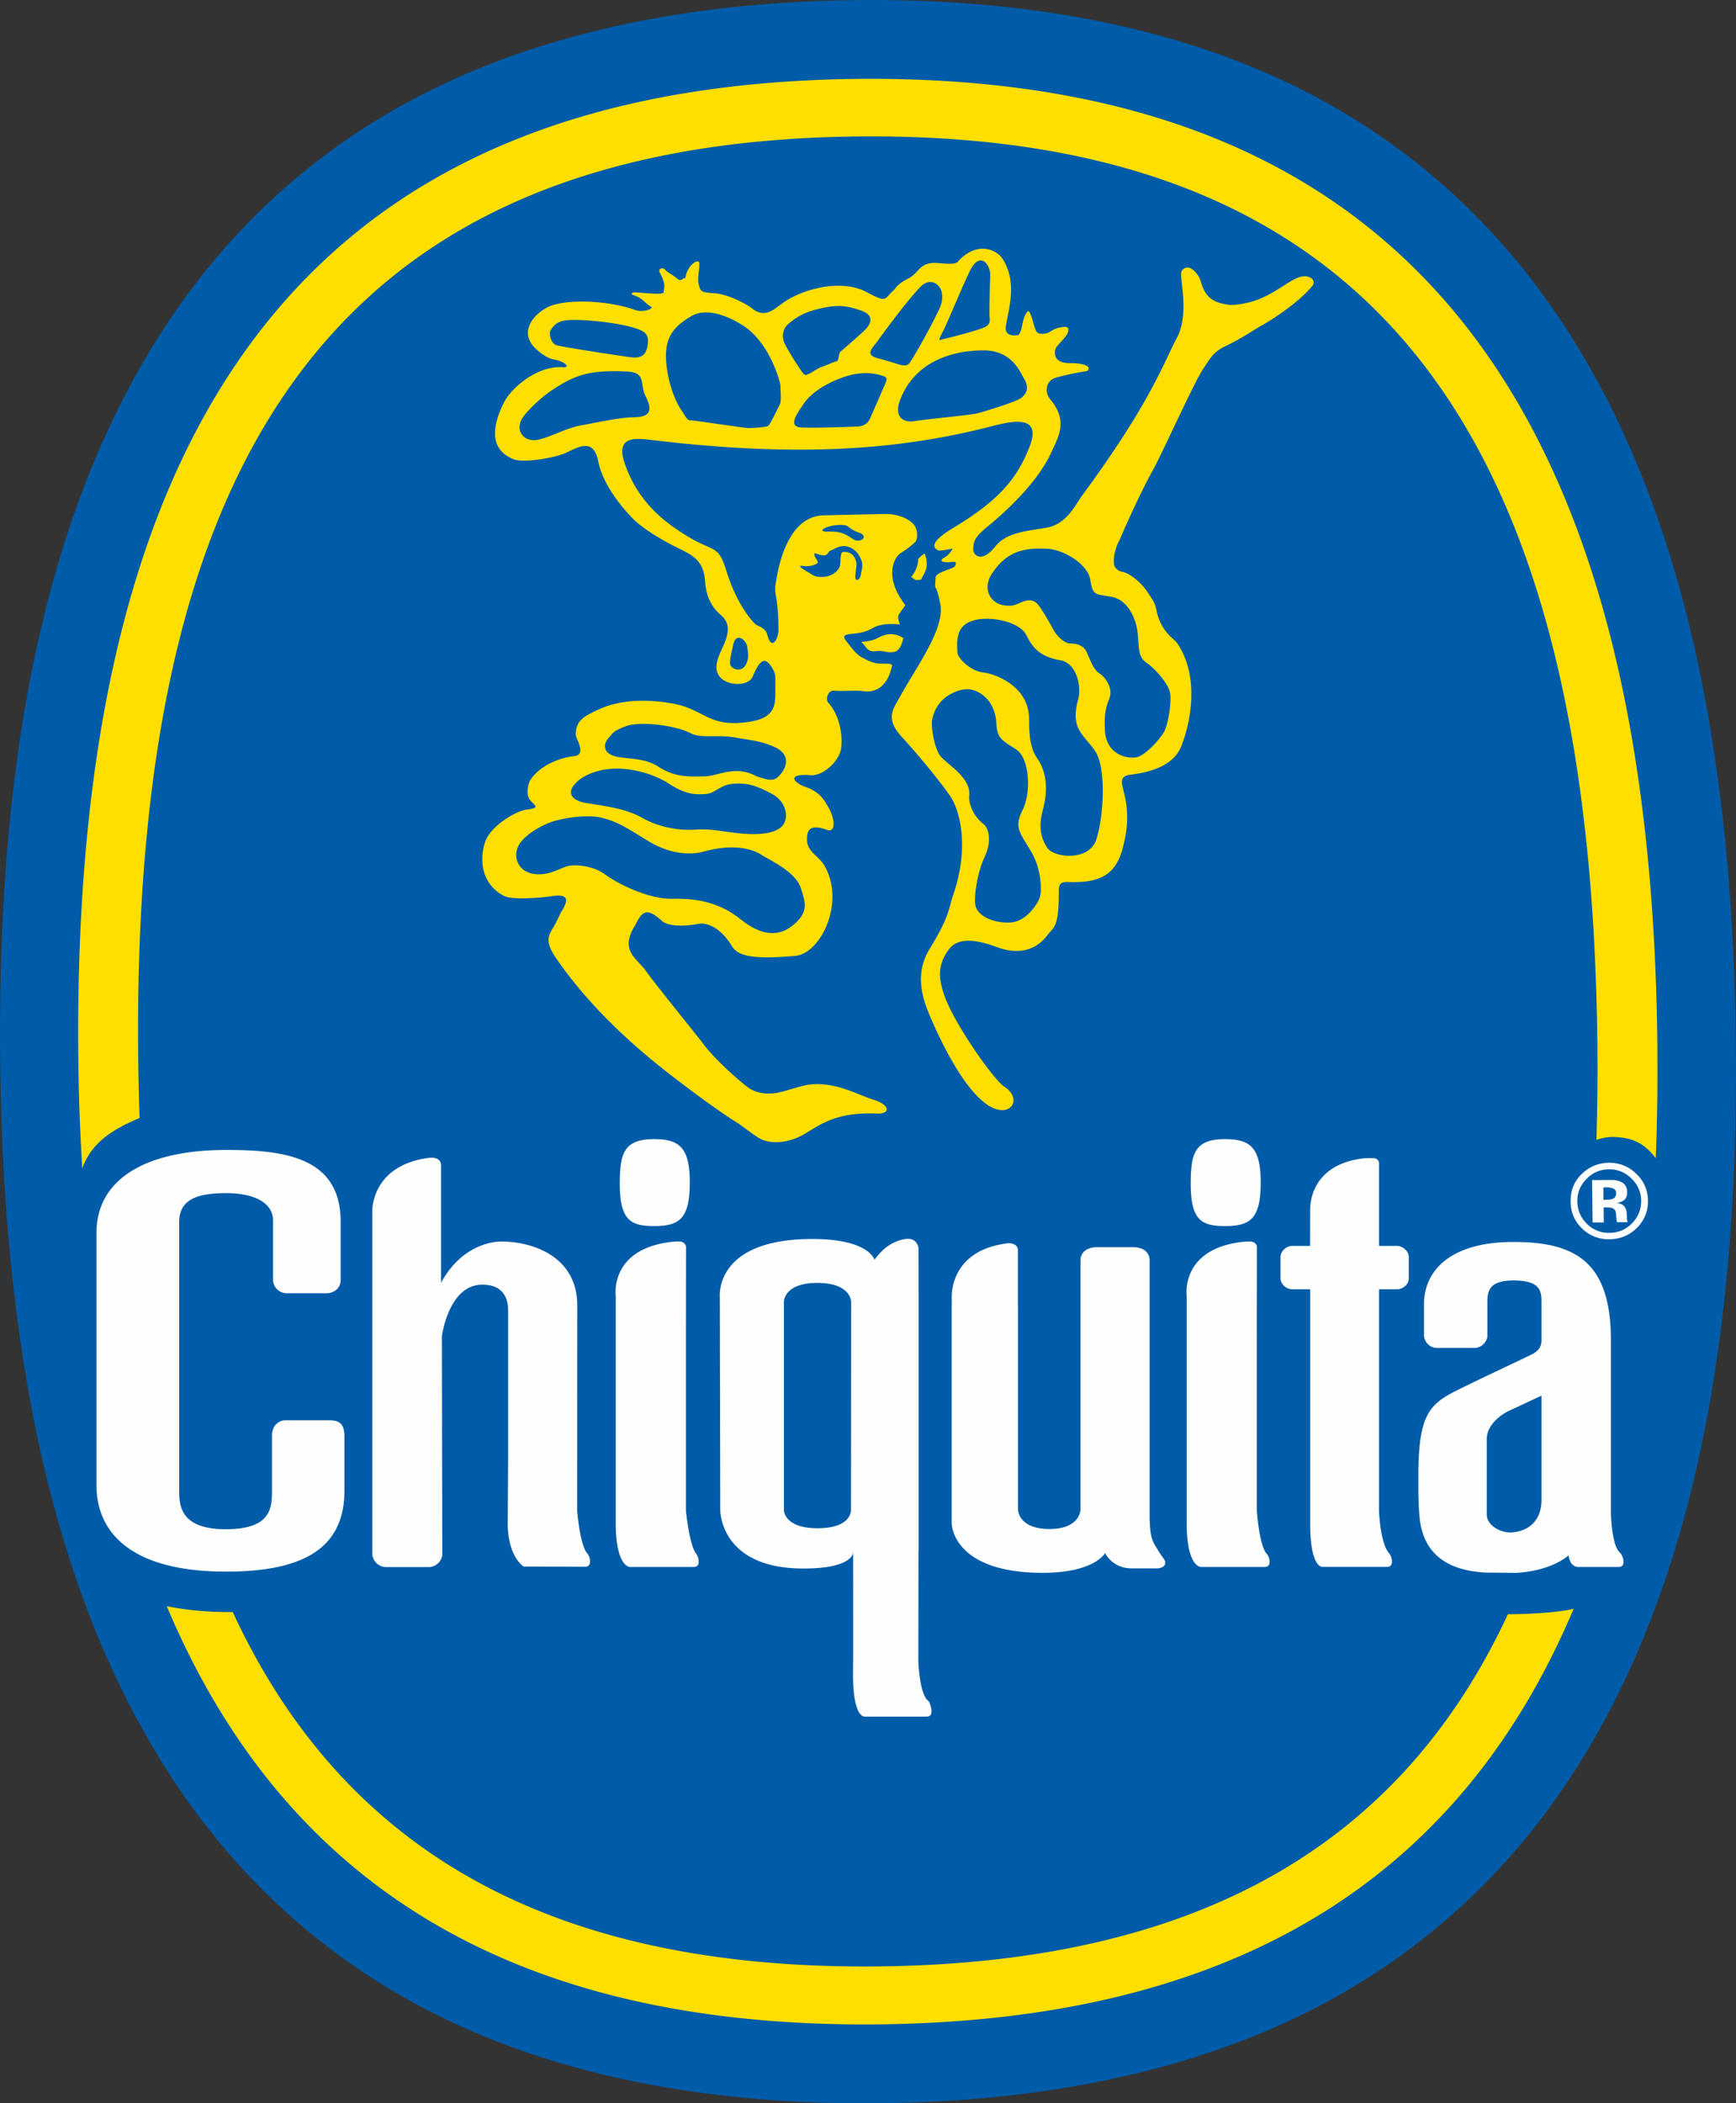 <svg id="svg30" width="1000" height="1210.998" viewBox="0 0 1e3 1210.998" xmlns="http://www.w3.org/2000/svg"><rect x="0" y="0" width="1e3" height="1210.998" fill="#333333" stroke="none"/><title id="title2">logo_chiquita</title><g id="g28" transform="translate(-10,1085.255)" fill-rule="evenodd"><path id="path6" d="m507.834 125.743c-92.718-.011-173.497-16.141-240.107-47.937-61.805-29.502-113.104-73.323-152.486-130.225-68.787-99.377-103.18-237.446-105.152-422.116-2.004-186.201 29.954-325.778 97.696-426.717 38.822-57.85 90.078-102.609 152.324-133.037 67.106-32.809 148.995-49.941 243.404-50.922 2.942-.032 5.818-.043 8.728-.043 92.707.0 173.475 16.119 240.075 47.927 61.794 29.502 113.093 73.312 152.464 130.214 68.744 99.366 103.148 237.413 105.13 422.052 2.015 186.19-29.933 325.778-97.674 426.739-38.811 57.85-90.067 102.62-152.324 133.059-67.106 32.82-149.006 49.974-243.415 50.965-2.909.022-5.743.043-8.62.043z" fill="#005ca8" stroke-width="10.775"/><g id="g14" transform="matrix(10.775,0,0,10.775,-97.746,-1229.121)" fill="#ffdf00"><path id="path8" d="m56.928 118.426c-17.778.177-28.671-6.402-34.486-18.936-.038.0-.071.003-.11.003-1.315.0-2.442-.116-3.42-.32 6.23 14.773 18.439 22.554 38.048 22.347 19.194-.2 31.132-7.905 37.168-22.207-1.143.29-3.515.294-3.515.294-5.642 12.12-16.3 18.635-33.685 18.819m41.589-43.183c.079-1.997.106-4.052.084-6.171-.363-33.478-12.935-51.812-42.772-51.503-29.837.313-42.006 18.904-41.643 52.389.024 2.08.093 3.859.213 5.823.47-1.321 1.541-2.059 3.063-2.688a144.825 144.825.0 01-.073-3.175c-.34-31.482 9.95-48.972 38.475-49.275 28.523-.295 39.19 16.98 39.531 48.466.019 1.763.0 3.476-.05 5.15.282-.092.577-.16.891-.155 1.17.022 1.764.452 2.281 1.139"/><path id="path10" d="m38.672 32.014c.229.218.634.492.878.532.664.113.974.454.538.427-1.404-.092-2.76 1.13-3.135 1.866-.534 1.04-.942 2.49.518 3.057.517.199 2.08-.064 2.7-.31.651-.284 1.54-.91 1.801.38.254 1.3 1.287 2.508 1.845 3.08.522.539 1.537 1.156 2.551 1.65.763.372 1.255.69 1.327 1.725.068 1.045.553 1.546.823 1.779.335.29.61.684.14 1.679-.172.414-.58 1.108-.196 1.613.386.514 1.552.573 1.788-.012.439-1.062.722-.95 1.037-.421.212.35.156.404.163 1.26.01.845-.1 1.463-1.62 1.633-1.996.233-2.18-.712-3.91-1.016-.617-.107-2.38-.36-3.835.289-.836.379-1.31.605-1.303 1.39.006.231.612 1.077-.102 1.142-.562.054-1.764.398-2.341 1.292-.103.199-.234.72-.024 1.024.212.305.665.44-.196.545-.48.058-1.882.83-2.182 1.718-.306.894-.247 2.262 1.04 2.902.417.202 1.909.092 2.523.0.871-.13.936.163.497.85-.073.135-.235.51-.439.855-.202.349-.463.676.136 1.558 1.512 2.207 3.519 4.242 6.133 6.27 1.745 1.344 2.755 2.044 3.486 2.515.35.197 1.053.796 1.41.953.449.2 1.38.273 2.378-.348.999-.625 1.831-1.115 3.802-1.037.656.024.735-.43-.168-.728-.866-.264-2.037-.973-3.424-.825-.412.037-1.212.325-1.56.398-.379.108-1.208.194-1.802-.273-.418-.305-1.714-1.454-2.288-2.215-.425-.561-2.75-3.42-3.14-3.991-.456-.65-1.434-1.072-.558-2.435.349-.74.621-.965 1.428-.221.245.233.994.338 1.936.154.473-.094 1.22.223 1.798 1.184.333.566 1.224.719 3.398.524 1.35-.118 2.682-2.856 1.555-4.812-.3-.523-.93-.753-.935-1.372-.007-.61.199-.854 1.094-.54.392.144.474-.501.017-1.269-.183-.3-.396-.757-1.2-1.036-.634-.216-1.023-.732.289-.621.69.046 1.563-.812 1.624-1.455.095-.689-.089-1.774-.683-2.415-.178-.2-.005-.687.305-.65.31.035 1.266-.016 1.478.014.206.034 1.065.207 1.507-.93.032-.133.115-.338.115-.437-.005-.139-.57-.056-.837-.111-.169-.036-.292-.053-.78-.317-.207-.102-.417-.34-.628-.607-.316-.411-.548-.595.112-.65.474-.037.769-.123 1.098-.305.19-.107.594-.284 1.455-.194-.182-.556-.093-.443.29-1.032-1.212-1.574-.545-2.582-.275-2.761.416-.269.628-.446.805-.616.135-.127.16-.638-.072-.92-.245-.303-.828-.587-1.555-.572-.76.009-2.817.063-3.266.07-2.005.042-2.458 2.956-2.562 3.604-.108.74.1.474.145 2.338.044.649-.368 1.344-.591.459-.098-.396-.494-.478-.599-.548-.14-.103-1.006-.996-1.58-2.838-.466-1.498-.64-1.002-2.133-1.918-1.078-.661-2.642-1.764-3.348-3.965-.437-1.354.641-1.224 1.122-1.2 8.625 1.076 14.074.47 18.696-.736 1.032-.253 2.518-.541 1.85 1.15-.663 1.685-1.611 2.836-4.039 4.304-.386.234-1.495.906-.846 1.217.118.062.775-.093.775-.093s-.15.356-.532.533c-.058.087-.102.139.0.168.421.125.861-.176.658.24-.066.138-1.037.324-1.033.602-.062.951-.01.07.25 1.432.256 1.296-1.274 3.341-2.117 4.876-.413.743-.85 1.216.052 2.206.952 1.04 2.141 2.493 2.635 3.235.459.716 1.02 2.666.092 5.296-.187.53-.147 1.056-1.235 2.808-.578.958-.632 2.01-.052 3.413.407.978 1.739 4.01 3.2 4.953 1.183.734 1.853-.355.85-1.005-.569-.362-2.66-3.338-3.197-4.845-.287-.854-.435-1.574.21-2.465.515-.727 1.563-.527 2.59-.15.628.238 1.85.495 2.701-.644.309-.413.586-.352.607-2.092-.004-.486-.035-.76.466-.742 1.731.066 2.62-.366 2.983-1.944.401-1.544.11-2.53.0-2.97-.107-.448-.155-.688.262-.803.447-.067 2.335-.222 2.84-1.55.538-1.373.952-3.742-.209-5.473-.173-.27-.864-.595-1.12-1.754-.074-.407-.159-.528-.579-1.138-.14-.208-.746-.851-1.27-.949-.209-.037-.418-.23-.418-.408-.038-.204-.004-.769.308-1.313.062-.174 1.044-2.415 1.79-3.75.51-.928 2.185-4.655 2.662-5.363.315-.467.53-.91 1.167-1.206 1.003-.479 1.61-.933 1.95-1.11.346-.175 1.955-1.18 2.718-2.118.254-.303-.168-.655-.719-.463-.599.219-1.3.888-2.334 1.244-.324.117-1.056.264-1.365.228-.931-.102-1.322-.454-1.537-1.238-.126-.447-.664-1.058-1.021-.582-.18.246.455 2.235-.259 3.577-.712 1.34-1.413 3.472-5.063 8.424-.34.45-.814 1.547-1.92 1.728-1.102.19-2.126.25-2.722.995-.736.925-1.184.468-1.188.164.03-.345-.01-.592.731-1.19.913-.745 2.723-2.36 3.467-4.043.404-.858.851-1.655-.06-2.766-.314-.339-.312-1.015.312-1.188a14.594 14.594.0 011.642-.344c.323-.302-.39-.418-.786-.422-.154.0-1.038.076-.927-.687.043-.268.578-.64.677-.945.101-.305-.03-.356-.475-.26-.325.067-.477.263-.685.304-.207.035-.433.06-.54-.143-.103-.202-.191-.684-.297-.889-.074-.163-.103-.268-.275.042-.167.306-.158.863-.365 1.072-.453.088-.744-.071-.671-.478.197-1.128.579-2.345-.158-3.563-.217-.376-1.166-1.043-2.257-.039-.243.206-.048.34-1.192.24-1.006-.097-1.029.522-1.572.8-.657.335-.672.517-.836.666-.507.453-.318.675-1.396.102-1.39-.774-3.631-.173-4.694.699-.274.173-.791.716-1.485.139-.211-.166-1.118-.689-1.879-.784-.8-.06-.832-.063-.943-.438-.112-.372.06-.915.02-1.188-.03-.279-.66.122-.743.807-.221-.007-.176.25-.493-.018-.244-.203-.454-.266-.595-.437-.105-.134-.406-.067-.273.17.373.684.191.838.199 1.044.0.166-1.349-.003-1.554.0-.177.006-.177.122-.104.135.575.174.666.47.97.622.207.093-.376.354-.84.185-.85-.323-2.841-.656-4.308-.287-.845.22-2.096 1.363-.97 2.387"/><path id="path12" d="m58.708 44.182c.24.113.094.21.537.138.146-.35.468-.619.193-1.384-.089.01-.35.275-.35.275s.03.49-.38.971m-.413 3.27c-.422-.29-.902-.266-1.31-.04-.383.205-.624.205-.95.246.273.176.276.556.782.486.437-.053.494.09.922.054.356-.04.474-.42.556-.746"/></g><g id="g24" transform="matrix(10.775,0,0,10.775,-97.746,-1229.121)" fill="#005ca8"><path id="path16" d="m49.025 48.792c.004.276.56.547.83.102.24-.408.1-.797.098-.963-.042-.377-.62-.856-.763-.097-.053.29-.166.652-.165.958m5.263-7.035c.79-.031 1.012.228 1.363.428.359.2.832-.185.257-.377-.626-.223-.464-.402-.924-.407-.782-.01-1.429.383-.696.356m.14 1.001c-.27.1-.051.441-.858.156-.154.104.236.44.126.534-.07.054-.355.2-.744.147-.464-.064.096.234.48.474.244.17 1.077.22 1.43-.372.129-.22-.003-.761.2-.857.593-.009.664.367.72.585.036.13-.09.647-.047.819-.003.137.24.173.293-.24.023-.172.113-.353.05-.615-.062-.261-.316-.75-.808-.838-.362-.088-.66.146-.842.207M39.434 31.007c-.102.177.01.691.318.791.313.098 3.435.576 3.918.637.483.066.795-.013.924-.485.102-.45.065-.75-.285-.925-.87-.431-3.5-.68-4.156-.538-.448.075-.615.351-.72.52m-.463 5.789c.623-.174 1.444-.63 2.205-.733.794-.149 1.93-.402 2.693-.414.793-.014 1.08-.263.653-1.11-.374-.744.108-1.324-1.173-1.342-1.94-.081-2.703.257-3.802.98-.652.42-1.388 1.16-1.59 1.475-.481.685.049 1.465 1.015 1.144m7.992-6.553c-.893.523-1.402 1.074-1.36 2.268.054 1.2.506 2.35.891 2.856.173.276.244.446.42.444.21.0 2.887.416 3.126.416.24-.013.913-.044 1.017-.115.138-.1.528-.966.629-1.14.102-.17.035-.803.035-1.01-.005-.2-.575-2.31-1.998-3.213-.458-.307-1.832-1.061-2.76-.506m4.942 1.363c.14.373.89 1.528 1.03 1.694.137.173.241.035.308.029.106-.034.538-.346.716-.381.202-.067.652-.282.756-.285.133-.004.128-.437.199-.502.034-.032 1.29-1.11 1.424-1.283.168-.205.476-.681-.354-.948-.737-.242-1.218-.348-2.432-.018a3.396 3.396.0 00-1.504.84.898.898.0 00-.143.854m5.266 1.822a2.964 2.964.0 00-1.28-.112c-.623.055-2.259.615-2.939 1.63-.228.36-.933 1.223-.1 1.248.83.033 2.7-.038 3.01-.053.313-.018.516-.16.64-.401.095-.214.69-1.583.811-1.862.093-.21.177-.365-.142-.45m2.084-4.796c-.617.59-2.114 2.618-2.352 2.962-.242.34-.688.693-.028.887.276.065.94.27 1.145.332.207.063.484.131.62-.08.138-.205 1.02-1.68 1.593-2.913.474-1.065-.362-1.772-.978-1.188m2.613-.838c-.368.73-1.134 2.606-1.436 3.223-.374.724-.222.476.192.409.446-.112 1.708-.432 2.049-.607.343-.173.219-.48.221-.652-.002-.174.018-1.5.047-2.12-.007-.577-.55-1.286-1.073-.253m-2.871 8.042c.657-.1 2.799-.294 3.283-.404.516-.15 2.028-.601 2.307-.815.307-.233.444-.55.16-1.028-.246-.436-.709-1.563-2.263-1.514-1.52.019-3.627.556-4.4 2.749-.267.825.22 1.165.913 1.012M43.152 53.819c.72.099 1.414.082 2.057.51.934.604 1.761.51 2.49.506.763-.044 1.622-.608 2.732-.008.798.273 1.012.286 1.362-.186.284-.383.424-.98-.338-1.352-.735-.336-1.228-.369-2.209-.538-.925-.147-1.775.056-2.3-.208-.798-.433-2.772-.686-3.527-.373-.729.285-.659.387-.897.627-.272.31-.358.884.63 1.022"/><path id="path18" d="m40.668 55.32c-.415.547.12.858.666.938.92.16 2.04.266 2.95.768.932.54 1.973.704 2.84.66.895-.082 1.649.139 2.628.215 1.038.075 1.822-.05 2.132-.498.303-.451.097-1.267-.632-1.639-.764-.404-1.223-.583-1.979-.54-.768.039-.969.475-1.487.549-.487.035-1.03.094-1.97-.51-1.009-.672-2.385-.93-3.283-.816-.519.036-1.46.317-1.865.873m-3.008 3.349c-.231.656.17 1.384 1.09 1.399.69.019 1.12-.298 1.601-.438.452-.106 1.386-.013 2.012.457.63.471 2.273 1.306 3.548 1.289.658-.006 2.14-.04 3.466.934.417.306 1.712 1.517 2.983.506.93-.746.674-1.27.46-1.989-.255-.87-1.63-1.495-2.05-1.76-.593-.403-1.645-.632-3.16-.21-.603.171-1.71.19-2.929-.548-1.25-.772-1.671-1.04-2.431-1.239-.798-.23-2.19-.02-2.84.226-.488.181-1.51.72-1.75 1.373m26.393-12.954c.418-.002 1.026-.673 1.517.043.492.712.7 1.222.91 1.491.25.308.55.495.722.488.133.0.709-.025.921.525.247.578.387.913.667 1.083.279.173.77.82.497 1.377-.238.581-.24 1.037-.222 1.59.044 1.472 1.358 1.623 1.775 1.481.55-.208 1.33-1.114 1.462-1.493.168-.412.33-1.471.257-1.875-.04-.447-.725-1.277-1.213-1.621-.456-.302-.45-.574-.515-1.515-.07-.918-.568-1.879-1.362-2.036-.797-.172-1.06.007-1.173-.879-.11-.882-1.494-1.716-2.43-1.708-.968-.02-1.99.035-2.841 1.338-.576.896-.01 1.793 1.028 1.71"/><path id="path20" d="m61.19 48.245c.004.24.646.935 1.31 1.029.69.063 2.46.728 2.512 2.41.01.607-.019 1.553.44 2.195.455.644.584 1.534.353 2.526-.063.343-.46 1.27.173 2.24.389.58 2.31.727 2.644-.477.371-1.165.555-3.82-.107-4.731-.597-.853-1.33-1.146-.865-2.758.168-.681-.108-1.919-.975-2.047-1.108-.2-1.467-.667-1.816-1.359-.35-.71-1.962-1.024-2.792-.775-.48.142-1.025.415-.876 1.747"/><path id="path22" d="m60.818 50.442c-.652.34-.918.966-.988 1.384-.064.4.12 1.558.471 1.96.384.441 1.637 1.147 1.51 2.102-.03.443.256 1.115.762 1.49.271.206.473.894.072 1.749-.41.86-.578 2.106-.506 2.582.114.652 1.114 1.004 1.945.93.83-.083 1.438-1.072 1.507-1.352.102-.307.104-1.472-.463-2.425-.528-.918-.955-1.255-.482-2.18.508-.96.396-2.844-.33-3.29-.84-.524-1.015-.625-1.06-1.476-.003-.276-.15-.89-.532-1.264-.49-.473-1.08-.667-1.906-.21"/></g><path id="path26" d="m897.938-221.703v-59.994l-19.319 8.997c-4.321 2.209-12.186 7.984-12.186 15.958v43.423c0 6.896 9.353 11.292 15.408 10.236.0.0 16.098-.646 16.098-18.619zm-32.54 41.86c-9.988-.754-34.9-3.125-37.637-31.592-.733-7.435-.733-13.361-.733-23.317.0-33.682 5.075-41.376 21.162-49.467 12.089-6.131 40.783-19.481 44.317-21.313 3.674-1.832 5.431-4.321 5.431-7.973v-21.895c0-6.185-.302-12.531-15.774-12.617-15.16-.097-15.354 6.799-15.354 12.941v19.255a7.92 7.92.0 01-6.788 6.648H837.103a7.736 7.736.0 01-6.82-6.788v-18.5c0-18.748 14.654-35.74 51.558-35.74 36.182.0 56.105 11.928 56.105 56.697v99.15s.345 19.535 5.377 23.155c0 0 1.767 2.187 1.864 4.773v.366s.356 2.985-2.78 2.985h-22.498s-5.495.884-6.303-6.68c-11.96 9.837-30.644 10.075-30.644 10.075zm-665.359-87.686h-26.183c-3.836.409-7.187 3.373-7.187 8.932v31.624c0 10.085-.582 22.175-26.679 22.175-26.7.0-26.7-14.384-26.765-22.175v-154.706c0-13.684 11.669-16.615 27.088-16.615 15.408.0 26.991 5.097 26.991 15.893v34.695a7.973 7.973.0 007.402 7.047h23.856c4.288-.302 7.586-3.125 7.661-7.413v-33.812c0-36.904-31.915-41.376-66.319-41.289-45.836.108-74.325 16.701-74.325 47.765v145.428c0 23.597 15.548 49.586 74.831 49.586 49.338.0 68-16.884 68-46.806v-31.592c-.291-6.131-2.177-8.728-8.749-8.728m142.81 52.15s1.53 19.535 5.754 24.416c0 0 1.508 1.713 1.627 4.299v.442s.366 3.028-2.931 3.028l-35.288-.14s-9.374-5.614-9.159-25.73l.226-35.611v-85.973c0-8.9-4.288-15.139-15.236-14.956-19.179.334-22.918 29.696-22.918 29.696l.215 126.077a8.07 8.07.0 01-7.392 6.81H231.943a8.135 8.135.0 01-7.478-7.036v-197.665s-1.099-26.108 32.044-30.848c4.418-.657 7.381.722 7.575 4.062v67.763c11.443-21.054 28.79-23.705 34.695-23.705 18.285.0 43.746 8.738 43.746 36.785zm391.494-102.167.086-49.597c.032-1.832-1.767-3.48-4.148-3.308-1.53-.108-2.543.086-4.31.215-35.816 4.138-32.023 31.075-32.023 31.075v130.354c-.065 26.021 8.221 25.72 8.221 25.72h36.591c3.34.0 2.931-3.071 2.931-3.071v-.431a7.025 7.025.0 00-1.939-4.375c-4.224-5.797-5.387-24.653-5.387-24.653v-101.919zm-328.86.0.065-49.597c.043-1.832-1.767-3.48-4.148-3.308-1.53-.108-2.532.086-4.31.215-35.816 4.138-32.023 31.075-32.023 31.075v130.354c-.054 26.021 8.232 25.72 8.232 25.72h36.581c3.34.0 2.931-3.071 2.931-3.071v-.431c-.129-2.661-1.616-4.375-1.616-4.375-3.857-5.334-5.711-24.653-5.711-24.653v-101.919zm399.263-25.418h10.484c3.125.0 6.551-2.715 6.648-5.991v-12.919c-.183-3.232-3.685-6.109-6.928-6.055h-10.204v-47.409c.032-1.832-1.444-3.373-3.922-3.125-1.939-.086-2.704-.032-4.31.032-33.833 3.663-31.43 30.87-31.43 30.87l-.075 19.632h-10.075c-3.674.0-6.95 3.049-6.95 6.519v12.014c0 3.373 3.276 6.433 6.745 6.433h10.355v134.32c-.108 25.806 6.864 25.515 6.864 25.515H808.905c3.265.0 2.888-3.06 2.888-3.06v-.42a7.392 7.392.0 00-1.616-4.321c-5.172-5.829-5.818-24.437-5.818-24.437v-127.574zM500.216-215.939l.086-119.73s.108-10.947-19.578-10.947c-19.265.0-19.136 10.818-19.136 10.818v119.978c-.108.0.032 10.452 19.309 10.452 16.292.0 18.791-6.917 19.244-9.6.108-.603.075-.97.075-.97m43.498 119.03h-35.191s-7.09 1.961-7.155-24.06l.086-11.508v-18.08l-.032-40.567-.097.011s-.194 8.932-28.553 8.932c-48.293.0-47.873-33.693-47.873-33.693l-.237-122.521s-3.685-33.51 53.314-33.51c32.68.0 35.74 11.939 35.74 11.939s3.944-5.452 8.189-8.167c3.071-1.961 6.142-3.211 9.59-3.75 6.95-1.077 7.596 5.183 7.596 5.183l.054 28.273v146.538h-.065l-.075 62.968s.539 19.761 5.991 23.112c0 0 1.465 2.909 1.562 5.463v.42s.388 3.017-2.845 3.017m133.598-95.358c-3.265-5.42-4.827-6.713-5.086-19.438v-147.637s.754-7.866-9.837-7.866h-20.063s-9.934-.539-9.934 7.909v143.112s0 11.249-17.8 11.249c-18.242.0-18.166-11.249-18.166-11.249v-117.047h-.054v-31.851c.108-3.179-2.801-5.107-7.51-4.116-32.745 4.741-30.633 31.678-30.633 31.678v4.31h-.022v125.193s.248 28.306 52.441 28.306c30.019.0 35.934-11.4 35.934-11.4s3.933 8.835 15.333 8.835h13.512s4.364.474 5.646-2.252c.83-2.209-1.142-3.405-3.771-7.747m250.085-189.174-.302-24.384c1.541.032 3.825.0 6.917.0 3.06-.043 4.741-.043 5.097-.043 1.939.108 3.556.485 4.892 1.218 2.198 1.142 3.308 3.103 3.319 5.732.0 2.112-.539 3.556-1.67 4.547a7.952 7.952.0 01-4.288 1.616 10.301 10.301.0 013.534 1.347c1.455 1.196 2.187 2.952 2.209 5.484l.075 2.155a2.123 2.123.0 00.054.765 1.993 1.993.0 00.172.668l.215.743-6.174.043a15.882 15.882.0 01-.442-3.362 12.122 12.122.0 00-.409-2.985 2.866 2.866.0 00-1.864-1.756 5.786 5.786.0 00-2.209-.377l-1.422-.075h-1.325l.065 8.663zm11.529-19.643a9.353 9.353.0 00-3.696-.506h-1.584l.043 7.165 2.532-.119a6.573 6.573.0 003.545-.851c.83-.69 1.228-1.659 1.228-2.985-.022-1.315-.711-2.23-2.058-2.694zm13.846 22.95c-4.31 4.17-9.45 6.282-15.516 6.389a21.787 21.787.0 01-15.947-6.228c-4.31-4.138-6.497-9.299-6.573-15.559-.075-6.443 2.177-11.82 6.756-16.119 4.353-4.041 9.406-6.034 15.279-6.142 6.131.021 11.421 2.047 15.807 6.357 4.407 4.235 6.648 9.396 6.724 15.494a21.097 21.097.0 01-6.53 15.807zm-28.984-28.187a17.498 17.498.0 00-5.193 12.725c.086 5.064 1.918 9.396 5.592 13.016a17.563 17.563.0 0012.984 5.15c5.043-.022 9.374-1.864 12.973-5.517 3.523-3.599 5.28-7.973 5.247-13.038a17.563 17.563.0 00-5.495-12.607 17.595 17.595.0 00-13.091-5.409c-5.064.021-9.471 1.907-13.016 5.678zm-536.955 26.98c14.471.0 20.515-4.17 20.515-25.03.0-19.88-5.743-25.019-20.515-25.019-17.52.0-19.793 8.297-19.793 25.687.0 21.086 6.303 24.362 19.793 24.362m328.86.0c14.481.0 20.526-4.17 20.526-25.03.0-19.88-5.743-25.019-20.526-25.019-17.509.0-19.783 8.297-19.783 25.687.0 21.086 6.303 24.362 19.783 24.362" fill="#fefefe" stroke-width="10.775"/></g></svg>